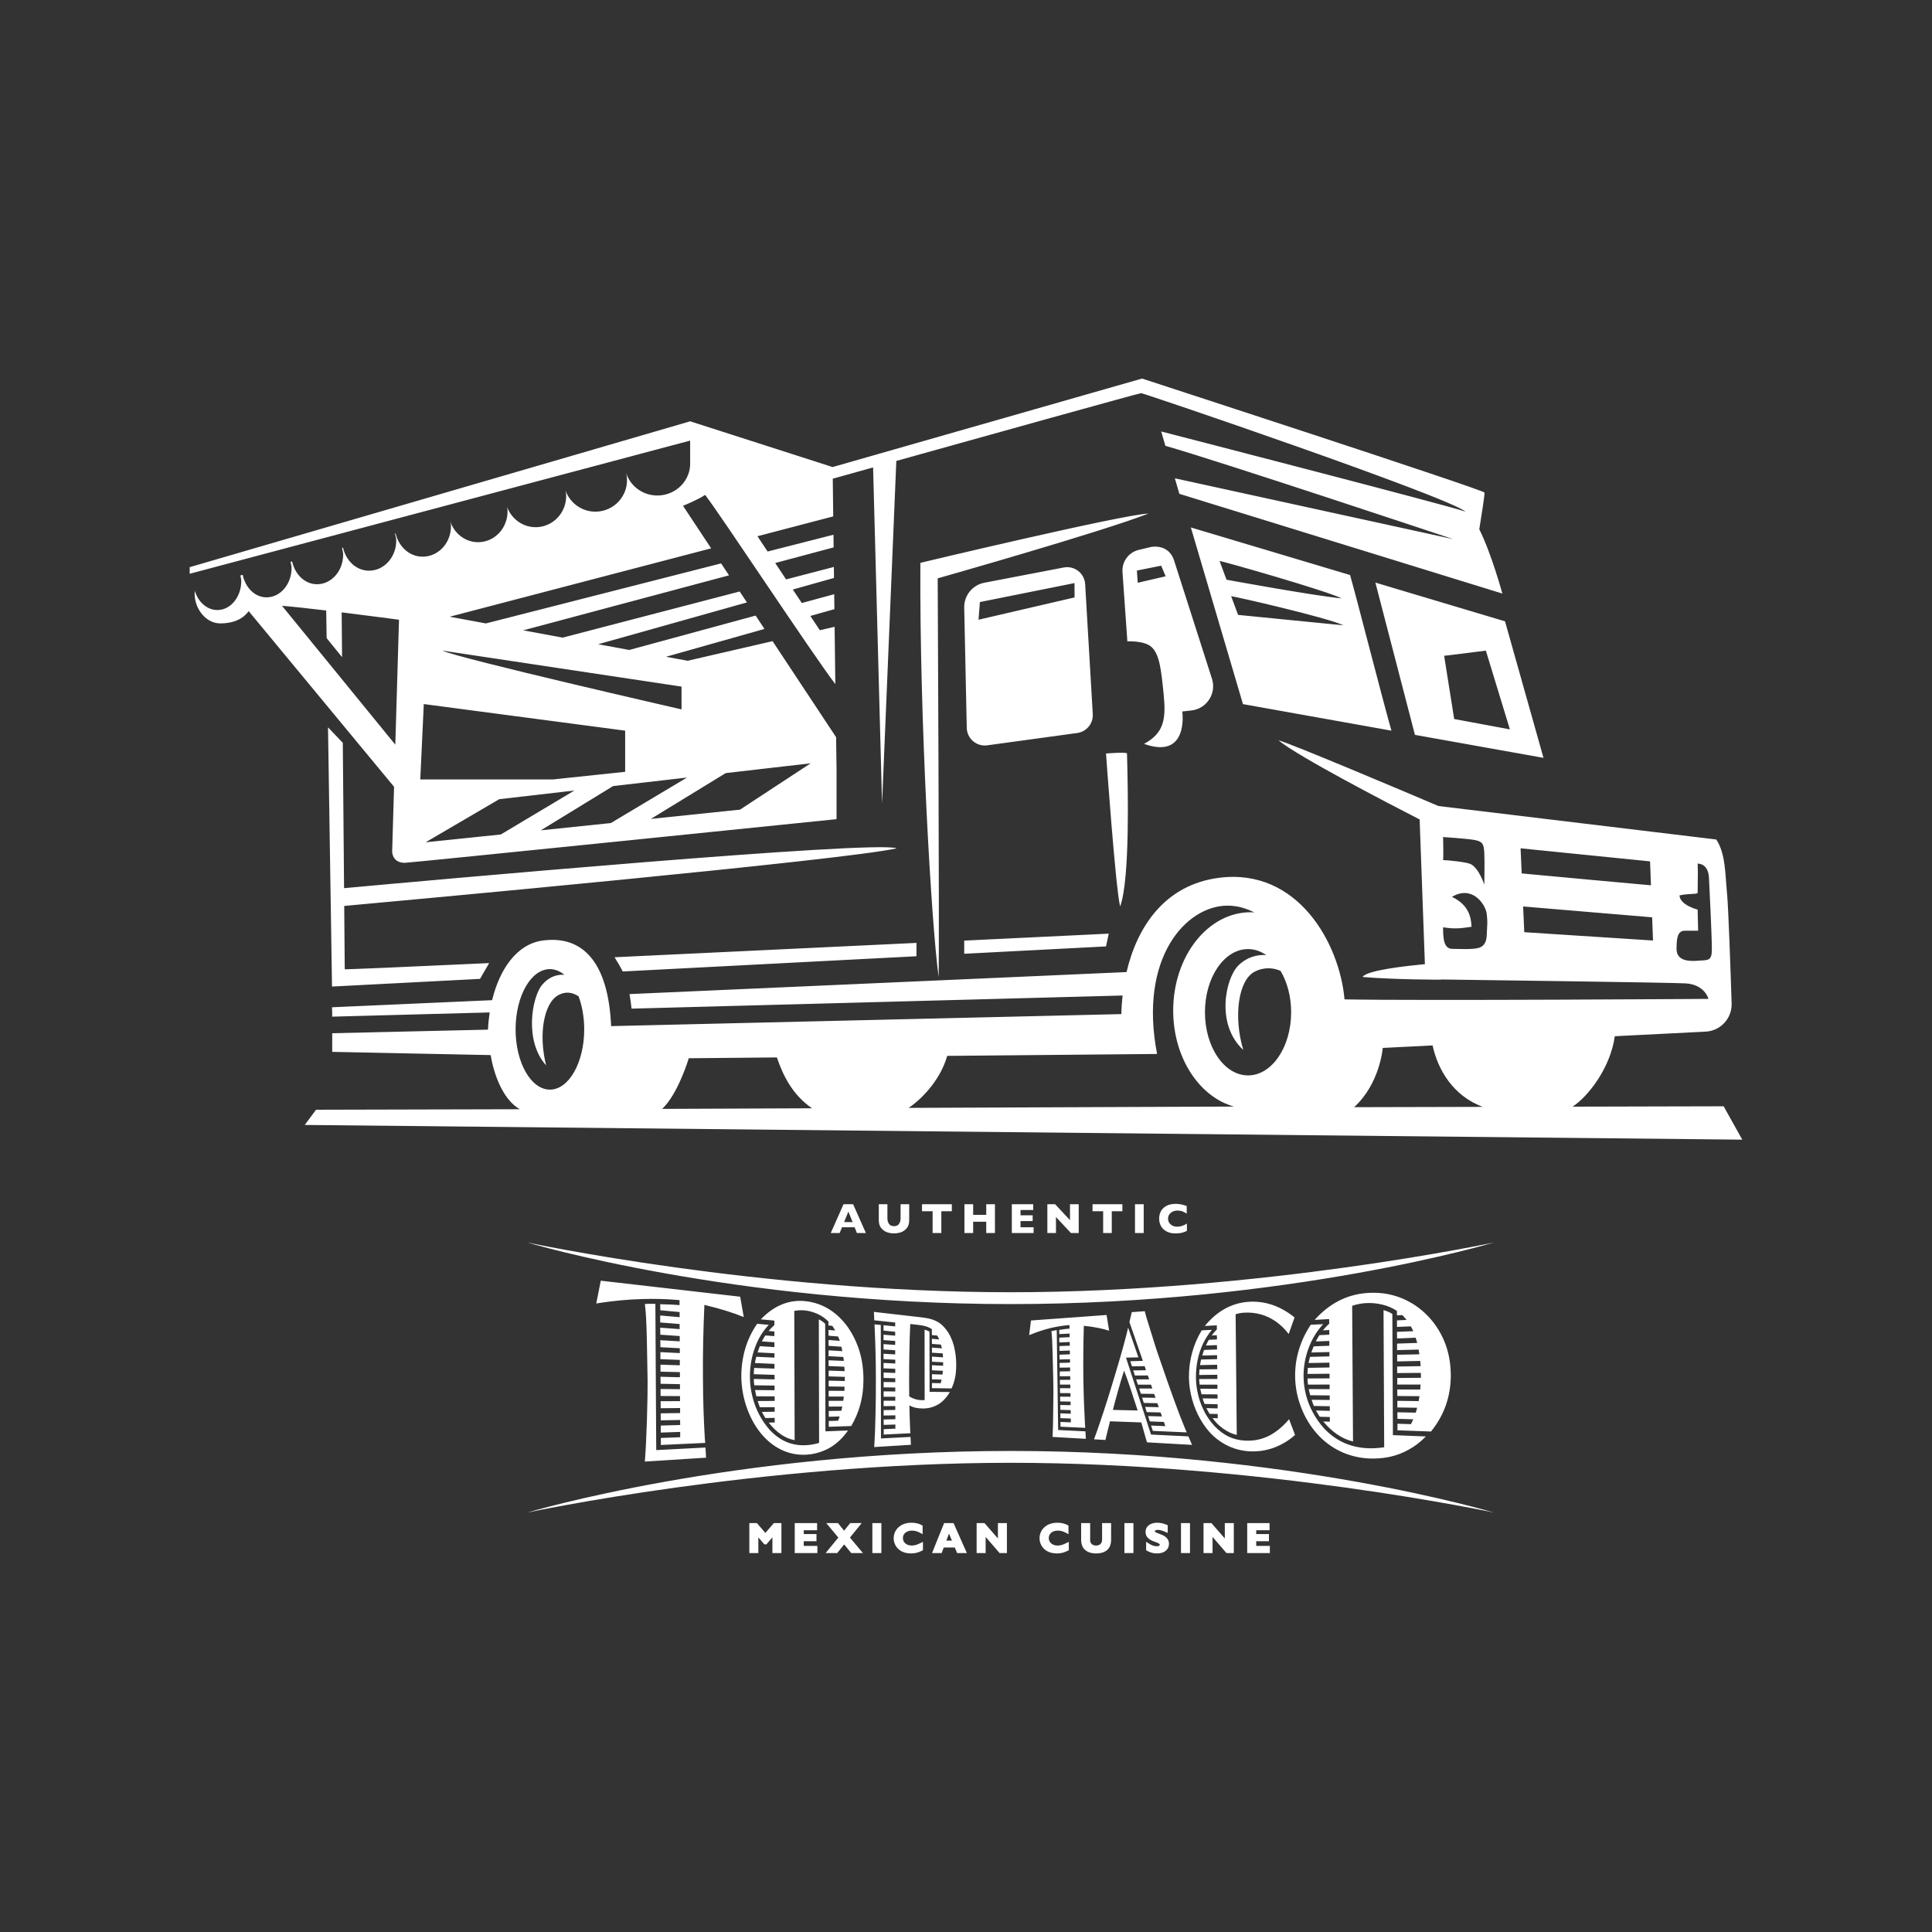 <?xml version="1.0" encoding="UTF-8" standalone="no"?><!DOCTYPE svg PUBLIC "-//W3C//DTD SVG 1.1//EN" "http://www.w3.org/Graphics/SVG/1.1/DTD/svg11.dtd"><svg width="100%" height="100%" viewBox="0 0 350 350" version="1.1" xmlns="http://www.w3.org/2000/svg" xmlns:xlink="http://www.w3.org/1999/xlink" xml:space="preserve" xmlns:serif="http://www.serif.com/" style="fill-rule:evenodd;clip-rule:evenodd;stroke-linejoin:round;stroke-miterlimit:2;"><rect x="0" y="0" width="350" height="350" fill="#333333" stroke="none"/><rect id="food-truck-top" x="0" y="0" width="350" height="350" style="fill:none;"/><path d="M209.971,277.84c-0.379,-0.139 -0.771,-0.284 -0.771,-0.456c-0,-0.133 0.233,-0.229 0.555,-0.229c0.396,0 0.809,0.119 1.525,0.436l0.262,0.117l-0,-1.395l-0.113,-0.049c-0.665,-0.286 -1.199,-0.408 -1.786,-0.408c-1.264,-0 -2.113,0.659 -2.113,1.639c-0,1.214 1.027,1.583 1.777,1.853c0.409,0.147 0.794,0.285 0.794,0.489c0,0.232 -0.301,0.28 -0.554,0.28c-0.514,0 -0.924,-0.156 -1.624,-0.621l-0.289,-0.192l-0,1.437l0.014,0.122l0.102,0.052c0.501,0.258 0.975,0.502 1.893,0.502c1.273,-0 2.128,-0.692 2.128,-1.721c0,-1.194 -1.04,-1.576 -1.8,-1.856Zm-18.364,2.151c-0.95,0 -1.614,-0.56 -1.614,-1.362c-0,-0.794 0.676,-1.348 1.644,-1.348c0.523,0 1.047,0.158 1.651,0.495l0.277,0.156l0,-1.551l-0.091,-0.054c-0.516,-0.308 -1.182,-0.471 -1.926,-0.471c-2.117,-0 -3.225,1.406 -3.225,2.795c-0,1.332 0.979,2.766 3.129,2.766c0.768,-0 1.33,-0.142 2.071,-0.525l0.101,-0.052l0,-1.514l-0.267,0.128c-0.757,0.363 -1.147,0.537 -1.75,0.537Zm-26.424,0c-0.95,0 -1.614,-0.56 -1.614,-1.362c-0,-0.794 0.676,-1.348 1.644,-1.348c0.522,0 1.047,0.158 1.65,0.495l0.278,0.156l-0,-1.551l-0.091,-0.054c-0.516,-0.308 -1.182,-0.471 -1.926,-0.471c-2.118,-0 -3.226,1.406 -3.226,2.795c0,1.332 0.98,2.766 3.129,2.766c0.769,-0 1.33,-0.142 2.072,-0.525l0.101,-0.052l-0,-1.514l-0.267,0.128c-0.757,0.363 -1.147,0.537 -1.75,0.537Zm34.47,-1.066c0,0.963 -0.766,1.066 -1.095,1.066c-0.648,0 -1.066,-0.383 -1.066,-0.977l-0,-3.091l-1.633,-0l-0,3.062c-0,1.545 0.989,2.432 2.714,2.432c1.75,-0 2.713,-0.867 2.713,-2.44l0,-3.054l-1.633,-0l0,3.002Zm-18.873,-0.223l-2.427,-2.779l-1.427,-0l0,5.427l1.633,0l0,-2.923l2.522,2.923l1.332,0l-0,-5.427l-1.633,-0l-0,2.779Zm46.797,1.349l-0,-0.843l2.304,0l0,-1.299l-2.304,-0l-0,-0.687l2.416,0l-0,-1.299l-4.049,-0l-0,5.427l4.101,0l-0,-1.299l-2.468,-0Zm-5.693,-1.349l-2.427,-2.779l-1.427,-0l-0,5.427l1.633,0l-0,-2.923l2.522,2.923l1.331,0l0,-5.427l-1.632,-0l-0,2.779Zm-83.229,-1.003l-1.538,-1.776l-1.368,-0l-0,5.427l1.632,0l0,-2.841l1.092,1.27l0.364,0l1.092,-1.27l-0,2.841l1.632,0l0,-5.427l-1.368,-0l-1.538,1.776Zm6.952,1.509l2.305,0l-0,-1.299l-2.305,-0l-0,-0.687l2.416,0l-0,-1.299l-4.049,-0l-0,5.427l4.101,0l-0,-1.299l-2.468,-0l-0,-0.843Zm59.725,-3.285l-1.633,-0l-0,5.427l1.633,0l-0,-5.427Zm10.248,-0l-1.633,-0l-0,5.427l1.633,0l-0,-5.427Zm-55.909,-0l-1.633,-0l-0,5.427l1.633,0l-0,-5.427Zm10.758,1.507l-0.001,-0.003l-0.773,1.905l0.007,0l-0.814,2.018l1.74,0l0.378,-1l2.007,-0l0.415,1l1.767,0l-2.411,-5.427l-1.707,-0l-0.608,1.507Zm-14.324,-1.507l-2.083,-0l-1.097,1.378l-1.117,-1.378l-2.117,-0l2.179,2.625l-2.294,2.802l2.091,0l1.261,-1.559l1.282,1.559l2.118,0l-2.352,-2.804l2.129,-2.623Zm16.342,3.172l-1.007,-0l0.48,-1.271l0.527,1.271Zm-76.91,-5.084c0,0 37.231,-11.157 87.541,-11.157c50.311,-0 87.542,11.157 87.542,11.157c-0,0 -42.158,-9.012 -87.542,-9.012c-45.384,0 -87.541,9.012 -87.541,9.012Zm21.285,-37.78c0.514,-0.034 1.15,-0.052 1.905,-0.034l0.155,26.502l8.925,-0.463c0.017,0.326 0.052,0.944 0.103,1.836l-11.088,0.704l0.034,-0.515c0.137,-1.716 0.24,-4.085 0.343,-7.089l0.103,-4.257c0.017,-1.013 0.017,-1.974 0.017,-2.849l-0.137,-7.433c-0.068,-3.124 -0.189,-5.269 -0.36,-6.402Zm135.414,1.802l0.103,21.954l5.973,0.241c-0.961,0.978 -1.991,1.785 -3.107,2.386c-1.081,0.617 -2.248,1.047 -3.501,1.321c-1.236,0.258 -2.523,0.343 -3.845,0.275c-1.837,-0.12 -3.536,-0.549 -5.115,-1.322c-1.562,-0.755 -2.918,-1.785 -4.12,-3.107c-1.253,-1.407 -2.231,-3.021 -2.935,-4.875c-0.704,-1.853 -1.047,-3.707 -1.065,-5.578c-0.016,-1.648 0.207,-3.244 0.687,-4.806c0.464,-1.579 1.185,-3.09 2.146,-4.532l2.249,-0.103c-1.168,1.27 -2.06,2.729 -2.661,4.394c-0.601,1.631 -0.91,3.33 -0.892,5.115c0.017,1.099 0.154,2.215 0.446,3.331c0.291,1.115 0.703,2.179 1.253,3.175c0.532,0.995 1.184,1.923 1.957,2.798c2.094,2.266 4.703,3.484 7.878,3.656c0.979,0.052 2.009,-0.017 3.073,-0.172l-0.12,-24.837c0.549,0.137 1.081,0.36 1.596,0.686Zm-102.749,1.785l0.051,19.483l4.085,-0.155c-0.618,0.893 -1.304,1.648 -2.059,2.266c-0.756,0.618 -1.58,1.116 -2.489,1.459c-0.91,0.36 -1.871,0.584 -2.901,0.652c-1.459,0.103 -2.884,-0.137 -4.223,-0.703c-1.373,-0.584 -2.609,-1.477 -3.725,-2.713c-1.201,-1.339 -2.162,-2.969 -2.866,-4.892c-0.704,-1.939 -1.047,-3.896 -1.065,-5.904c0,-1.734 0.241,-3.416 0.722,-5.03c0.48,-1.613 1.201,-3.089 2.145,-4.463l2.111,0.189c-1.081,1.133 -1.939,2.523 -2.523,4.171c-0.601,1.648 -0.91,3.416 -0.893,5.253c0,1.167 0.138,2.317 0.43,3.484c0.274,1.168 0.686,2.266 1.201,3.262c0.515,0.995 1.133,1.905 1.837,2.729c1.888,2.094 4.137,3.055 6.729,2.901c0.755,-0.035 1.527,-0.172 2.334,-0.412l-0.051,-22.383c0.394,0.189 0.789,0.446 1.15,0.806Zm84.039,17.286l1.081,2.849c-0.549,0.498 -1.15,0.944 -1.785,1.322c-0.618,0.377 -1.287,0.703 -2.008,0.978c-0.704,0.258 -1.459,0.446 -2.214,0.567c-0.773,0.102 -1.528,0.137 -2.266,0.102c-2.489,-0.154 -4.669,-1.098 -6.54,-2.798c-0.875,-0.823 -1.648,-1.819 -2.317,-2.986c-0.67,-1.15 -1.167,-2.386 -1.528,-3.691c-0.36,-1.304 -0.549,-2.626 -0.566,-3.965c-0,-1.493 0.172,-2.952 0.566,-4.377c0.378,-1.424 0.961,-2.798 1.751,-4.102l1.837,-0.086c-0.653,0.79 -1.185,1.63 -1.614,2.54c-0.429,0.91 -0.755,1.889 -0.961,2.918c-0.223,1.03 -0.309,2.095 -0.309,3.176c0.017,1.081 0.154,2.18 0.429,3.261c0.275,1.082 0.669,2.094 1.167,3.056c0.515,0.944 1.116,1.785 1.82,2.523c0.789,0.824 1.63,1.442 2.523,1.871c0.91,0.429 1.905,0.669 2.987,0.721c0.79,0.034 1.527,-0.017 2.214,-0.155c0.687,-0.137 1.339,-0.36 1.991,-0.669c0.635,-0.309 1.27,-0.721 1.905,-1.236c0.636,-0.515 1.253,-1.133 1.837,-1.819Zm-68.505,4.634l-6.66,0.412l0.034,-0.395c0.086,-1.407 0.172,-3.192 0.206,-5.338c0.052,-2.163 0.086,-4.411 0.069,-6.78c-0,-2.901 -0.069,-5.957 -0.223,-9.184l-0.018,-0.531l1.133,0.102l0.035,20.564l5.355,-0.275c0.017,0.481 0.034,0.961 0.069,1.425Zm-37.231,-25.301l-0.189,-0.034l0,0.154c-0.189,4.325 -0.292,8.583 -0.257,12.771c0.017,4.188 0.137,7.947 0.343,11.277l0.069,0.79l-8.033,0.377l-0,-1.27l3.501,-0.137l0,-0.962l-3.519,0.121l0,-1.27l3.519,-0.103l-0.017,-0.91l-3.502,0.068l-0.017,-1.27l3.519,-0.051l-0,-0.91l-3.519,0.034l0,-1.27l3.502,-0.017l-0,-0.91l-3.519,-0.017l-0,-1.27l3.519,0.034l-0.017,-0.91l-3.502,-0.068l-0.017,-1.27l3.519,0.085l-0,-0.926l-3.519,-0.086l-0,-1.27l3.502,0.12l-0,-0.979l-3.519,-0.137l-0,-1.27l3.519,0.171l-0,-0.875l-3.519,-0.189l-0.018,-1.27l3.519,0.206l0,-0.961l-3.519,-0.241l-0.017,-1.27l3.519,0.258l0,-0.927l-3.519,-0.275l0,-1.27l3.519,0.309l0,-0.927l-3.502,-0.326l-0.017,-1.099l0.361,0.018c1.219,0.017 2.128,0.068 2.798,0.12l0.343,0.034l-0,-0.91c-2.249,-0.206 -4.549,-0.275 -6.918,-0.189c-2.437,0.069 -4.96,0.31 -7.569,0.704l-0.601,0.103l0.824,-4.137l25.25,2.901l0.652,3.691c-1.871,-0.773 -4.171,-1.494 -6.952,-2.163Zm78.993,21.353l-0.034,-0.103l-5.665,-0.206l-0.12,0.498c-0.086,0.326 -0.206,0.824 -0.377,1.493c-0.172,0.721 -0.275,1.185 -0.327,1.391l-2.076,-0.12c0.377,-0.962 0.72,-1.957 1.064,-2.987c0.875,-2.541 1.854,-5.665 2.952,-9.355c0.841,-2.798 1.545,-5.304 2.077,-7.484l0.086,-0.429l1.871,5.407l-2.249,0.051l4.532,13.938l6.763,0.326l0.068,0.138c0.018,0.051 0.052,0.103 0.069,0.171l0.446,1.03l0.103,0.206l-8.17,-0.463l-0.155,-0.481c-0.48,-1.733 -0.772,-2.746 -0.858,-3.021Zm32.94,-0.274l1.201,0.034l-0.017,-0.841l-1.819,-0.052l-0.086,-0.12c-0.223,-0.343 -0.395,-0.635 -0.532,-0.875l-0.069,-0.138l2.506,0.069l0,-0.841l-2.884,-0.052c-0.154,-0.377 -0.309,-0.755 -0.411,-1.115l3.278,0.034l-0,-0.824l-3.536,-0.034c-0.069,-0.275 -0.155,-0.618 -0.24,-0.996l-0.017,-0.12l3.776,0.017l-0,-0.841l-3.914,0.017c-0.051,-0.326 -0.086,-0.703 -0.086,-1.115l4,-0.018l-0.017,-0.841l-4,0.035c0.017,-0.378 0.052,-0.704 0.069,-0.996l0.017,-0.103l3.914,-0.068l-0.018,-0.876l-3.776,0.069c0.069,-0.361 0.137,-0.687 0.223,-0.962l0.035,-0.154l3.518,-0.086l0,-0.789l-3.278,0.085c0.052,-0.171 0.189,-0.497 0.377,-0.995l0.052,-0.12l2.832,-0.103l0,-0.876l-2.454,0.086c0.188,-0.36 0.412,-0.755 0.652,-1.133l1.802,-0.086l-0.017,-0.841l-1.15,0.052c0.275,-0.343 0.652,-0.756 1.15,-1.219l-0.017,-0.824l-2.626,0.155c2.643,-2.953 5.784,-4.601 9.475,-4.875c2.008,-0.155 3.913,0.085 5.716,0.721c1.819,0.652 3.45,1.647 4.875,3.004c1.459,1.39 2.574,3.021 3.381,4.909c0.807,1.905 1.202,3.982 1.219,6.248c-0,3.862 -1.202,7.278 -3.588,10.213l-6.076,-0.223l-0,-1.185l2.455,0.069c0.102,-0.206 0.24,-0.498 0.411,-0.875l-2.866,-0.086l-0.018,-1.185l3.331,0.069c0.051,-0.154 0.086,-0.292 0.12,-0.395c0.034,-0.12 0.068,-0.223 0.086,-0.343l0.051,-0.154l-3.588,-0.052l0,-1.201l3.863,0.051l0.12,-0.738l0.017,-0.154l-4,-0.035l-0.016,-1.184l4.17,0.017l0,-0.137c0.035,-0.344 0.052,-0.601 0.052,-0.773l-4.222,0l-0,-1.184l4.291,-0.035l-0.017,-0.652l-0,-0.24l-4.292,0.034l0,-1.184l4.257,-0.069c0,-0.103 0,-0.189 -0.017,-0.274c0,-0.086 -0.017,-0.224 -0.052,-0.447l-0.017,-0.223l-4.171,0.086l0,-1.201l4.017,-0.086l-0.017,-0.155c-0,-0.051 -0.035,-0.223 -0.086,-0.532l-0.034,-0.172l-3.897,0.103l0,-1.184l3.639,-0.12c-0.017,-0.12 -0.034,-0.172 -0.034,-0.155l-0.189,-0.635c-0,0.017 -0.017,-0.034 -0.034,-0.154l-3.382,0.137l-0.017,-1.201l2.952,-0.121c-0.12,-0.274 -0.257,-0.566 -0.446,-0.875l-2.506,0.103l0,-1.184l1.734,-0.086c-0.292,-0.378 -0.55,-0.67 -0.773,-0.876l-0.961,0.052l-0.017,-0.807c-0.755,-0.515 -1.648,-0.91 -2.678,-1.15c-1.013,-0.24 -2.025,-0.326 -3.038,-0.257c-0.755,0.051 -1.545,0.205 -2.386,0.48l0.155,24.58c-1.974,-0.463 -3.777,-1.682 -5.39,-3.621Zm-100.467,0.205l1.099,-0.034l-0.018,-0.824l-1.664,0.035l-0.086,-0.121c-0.206,-0.343 -0.378,-0.635 -0.498,-0.875l-0.069,-0.12l2.317,-0.034l0,-0.824l-2.677,0.017c-0.155,-0.378 -0.275,-0.772 -0.395,-1.133l3.072,-0.017l0,-0.824l-3.312,-0.017c-0.069,-0.292 -0.155,-0.635 -0.223,-1.013l-0.018,-0.12l3.537,0.034l-0,-0.841l-3.674,-0.051c-0.051,-0.344 -0.086,-0.722 -0.086,-1.151l3.76,0.086l-0,-0.824l-3.777,-0.12c0.035,-0.378 0.052,-0.721 0.069,-1.03l0.017,-0.103l3.673,0.12l0,-0.858l-3.536,-0.154c0.052,-0.378 0.121,-0.704 0.206,-0.996l0.035,-0.137l3.295,0.154l0,-0.789l-3.055,-0.155c0.051,-0.189 0.171,-0.515 0.36,-0.995l0.052,-0.138l2.643,0.172l-0.017,-0.875l-2.266,-0.155c0.189,-0.36 0.395,-0.721 0.618,-1.081l1.648,0.12l0,-0.841l-1.047,-0.086c0.258,-0.309 0.601,-0.67 1.047,-1.082l0,-0.806l-2.454,-0.223c2.454,-2.558 5.201,-3.639 8.222,-3.279c1.527,0.189 2.952,0.687 4.239,1.51c1.271,0.807 2.352,1.872 3.296,3.176c0.91,1.305 1.613,2.747 2.111,4.343c0.481,1.596 0.721,3.295 0.721,5.132c0.017,3.124 -0.721,5.922 -2.214,8.445l-4.068,0.138l-0,-1.047l1.699,-0.052c0.069,-0.189 0.172,-0.446 0.275,-0.772l-1.974,0.051l-0,-1.047l2.283,-0.034l0.085,-0.361l0.052,-0.291l0.034,-0.12l-2.454,0.016l-0.017,-1.046l2.643,-0l0.103,-0.773l-2.746,-0l-0,-1.047l2.849,0.017l-0,-0.103c0.017,-0.292 0.034,-0.515 0.034,-0.652l-2.883,-0.052l-0,-1.047l2.918,0.069l-0,-0.755l-2.918,-0.086l-0,-1.047l2.883,0.103l0,-0.24l-0.051,-0.567l-2.85,-0.12l0,-1.047l2.764,0.12l-0.017,-0.12c-0,-0.052 -0.017,-0.189 -0.052,-0.464l-0.034,-0.137l-2.661,-0.137l0,-1.064l2.507,0.154c-0.035,-0.103 -0.035,-0.137 -0.035,-0.137l-0.12,-0.533c0,0 -0.017,-0.034 -0.034,-0.137l-2.318,-0.154l0,-1.064l2.026,0.154c-0.069,-0.24 -0.172,-0.498 -0.309,-0.79l-1.717,-0.137l-0.017,-1.047l1.219,0.103c-0.206,-0.36 -0.378,-0.635 -0.532,-0.841l-0.687,-0.069l0,-0.703c-0.532,-0.55 -1.184,-1.013 -1.939,-1.374c-0.773,-0.343 -1.545,-0.566 -2.335,-0.652c-0.6,-0.069 -1.253,-0.034 -1.922,0.086l0.068,23.413c-1.665,-0.275 -3.244,-1.339 -4.703,-3.176Zm51.22,-16.564c0.258,-0.069 0.584,-0.137 0.962,-0.189l0.257,18.092l4.944,0.241c0.017,0.24 0.034,0.686 0.068,1.356l-6.025,-0.344l0.018,-0.343c0.051,-1.133 0.085,-2.712 0.103,-4.737l0.034,-2.867c-0,-0.686 -0,-1.322 -0.017,-1.922l-0.12,-4.995c-0.052,-2.112 -0.121,-3.537 -0.224,-4.292Zm29.953,-1.064l-2.162,0.12c2.18,-2.66 4.789,-4.137 7.878,-4.377c2.97,-0.206 5.768,0.721 8.377,2.832l-1.065,3.004c-1.029,-1.356 -2.248,-2.369 -3.656,-3.038c-1.39,-0.652 -2.883,-0.927 -4.48,-0.824c-0.498,0.034 -0.995,0.12 -1.476,0.275l0.206,21.868c-0.841,-0.189 -1.648,-0.566 -2.454,-1.133c-0.79,-0.566 -1.442,-1.201 -1.923,-1.922l0.927,0.034l0,-0.773l-1.493,-0.034l-0.052,-0.103c-0.086,-0.154 -0.24,-0.429 -0.446,-0.807l-0.052,-0.12l2.026,0.052l-0,-0.756l-2.369,-0.051c-0.137,-0.343 -0.258,-0.669 -0.343,-1.013l2.695,0.035l-0,-0.756l-2.901,-0.017c-0.069,-0.257 -0.138,-0.549 -0.206,-0.892l-0.017,-0.121l3.106,0.018l0,-0.756l-3.227,0c-0.034,-0.292 -0.068,-0.635 -0.085,-1.012l3.295,-0.018l0,-0.755l-3.295,0.035c0.017,-0.344 0.034,-0.653 0.051,-0.91l0,-0.103l3.227,-0.035l-0.017,-0.806l-3.107,0.068c0.052,-0.343 0.12,-0.635 0.172,-0.892l0.034,-0.12l2.901,-0.069l-0.017,-0.721l-2.678,0.069c0.034,-0.155 0.137,-0.464 0.292,-0.91l0.051,-0.103l2.335,-0.086l-0.018,-0.789l-2.008,0.068c0.155,-0.343 0.344,-0.686 0.532,-1.03l1.476,-0.068l-0.016,-0.755l-0.944,0.034c0.222,-0.309 0.549,-0.687 0.944,-1.099l-0.018,-0.738Zm-49.864,9.921l0.017,-0.085l-1.751,-0.052l0,-0.927l1.906,0.069l-0,-0.12l0.034,-0.12l0.034,-0.447l-1.974,-0.086l0,-0.926l2.026,0.102l-0,-0.635l-2.026,-0.103l0,-0.927l2.009,0.138c-0.017,-0.189 -0.035,-0.378 -0.052,-0.601l-0.017,-0.12l-1.94,-0.12l0,-0.927l1.803,0.137l-0.155,-0.584l-0.034,-0.103l-1.614,-0.12l-0.017,-0.926l1.322,0.12c-0.086,-0.224 -0.206,-0.464 -0.343,-0.704l-0.979,-0.086l0,-1.064c-0.532,-0.412 -1.425,-0.687 -2.677,-0.807l-1.219,-0.137l-0.017,0.12c-0.138,2.746 -0.206,6.214 -0.206,10.367c-0,1.151 0.017,1.975 0.017,2.507l-0,0.12c0.738,0.463 1.528,0.686 2.386,0.686c0.154,0 0.274,0 0.412,-0.017l-0.017,-12.736c0.309,0.051 0.6,0.172 0.892,0.326l0.017,10.917l3.674,0.034c-0.361,0.618 -0.773,1.15 -1.253,1.596c-0.464,0.447 -1.013,0.773 -1.597,1.013c-0.601,0.24 -1.253,0.361 -1.957,0.378c-1.013,-0 -1.853,-0.172 -2.523,-0.567l0,0.121c0.017,1.064 0.069,2.488 0.138,4.308l0.051,0.618l-4.841,0.24l0,-0.978l2.112,-0.086l-0,-0.755l-2.112,0.068l-0.017,-0.978l2.129,-0.051l-0,-0.704l-2.129,0.034l0,-0.978l2.111,-0.035l0,-0.703l-2.111,0.017l0,-0.979l2.111,0l0,-0.721l-2.111,0l0,-0.978l2.111,0.017l0,-0.721l-2.111,-0.017l0,-0.978l2.111,0.034l0,-0.704l-2.111,-0.069l0,-0.978l2.111,0.086l0,-0.755l-2.128,-0.086l0,-0.979l2.128,0.103l0,-0.686l-2.128,-0.103l0,-0.979l2.112,0.121l-0,-0.756l-2.112,-0.137l0,-0.978l2.112,0.154l-0,-0.721l-2.112,-0.154l0,-0.979l2.112,0.172l-0,-0.704l-2.112,-0.206l0,-0.978l2.112,0.206l-0,-0.704l-3.794,-0.395c0,-0.206 -0.017,-0.549 -0.034,-1.047c-0.018,-0.137 -0.018,-0.309 -0.035,-0.48l8.823,1.012c0.687,0.086 1.287,0.206 1.785,0.378c0.498,0.172 0.944,0.395 1.339,0.669c0.378,0.275 0.738,0.636 1.081,1.065c0.412,0.498 0.756,1.081 1.03,1.751c0.275,0.652 0.498,1.39 0.635,2.197c0.155,0.806 0.224,1.613 0.224,2.42c-0,0.892 -0.052,1.682 -0.189,2.351c-0.138,0.687 -0.344,1.357 -0.652,2.026l-3.554,-0.052l0,-0.927l1.579,0.035c0.069,-0.206 0.121,-0.395 0.155,-0.567Zm40.544,8.342l-0.258,-0.755l-2.557,-0.103l-0.292,-0.961l2.506,0.069l-0.258,-0.721l-2.506,-0.069l-0.292,-0.944l2.472,0.052l-0.257,-0.722l-2.455,-0.051l-0.309,-0.961l2.438,0.034l-0.258,-0.704l-2.403,-0.034l-0.309,-0.944l2.386,0l-0.24,-0.704l-2.386,0l-0.309,-0.944l2.369,-0.017l-0.258,-0.704l-2.334,0.017l-0.309,-0.926l2.317,-0.035l-0.24,-0.738l-2.301,0.034l-0.308,-0.926l2.283,-0.069l-2.438,-7.038l0.086,-0.326c0.172,-0.721 0.292,-1.201 0.343,-1.459l2.352,-0.172c0.12,0.498 0.292,1.116 0.532,1.871l1.202,3.863c0.171,0.583 0.48,1.527 0.944,2.849c1.081,3.158 1.974,5.699 2.677,7.621c0.687,1.923 1.374,3.673 2.026,5.236l0.223,0.514l-6.145,-0.274l-0.309,-0.961l2.575,0.102Zm-14.659,-18.16l-0.12,-0.017l0.017,0.12c-0.103,3.21 -0.12,6.368 -0.086,9.458c0.052,3.09 0.155,5.853 0.292,8.325l0.051,0.584l-4.48,-0.206l-0.017,-0.859l1.888,0.069l-0.017,-0.687l-1.871,-0.068l-0.017,-0.876l1.888,0.069l-0.017,-0.652l-1.871,-0.052l-0.017,-0.875l1.871,0.034l-0,-0.652l-1.888,-0.034l-0,-0.859l1.871,0.017l-0,-0.652l-1.888,-0.017l-0.018,-0.875l1.888,-0l-0.017,-0.653l-1.871,0l-0.017,-0.858l1.888,-0.017l-0.017,-0.652l-1.888,0.017l0,-0.875l1.871,-0.035l-0,-0.686l-1.888,0.034l-0.017,-0.858l1.888,-0.052l-0,-0.618l-1.888,0.051l-0.018,-0.875l1.889,-0.068l-0.018,-0.687l-1.871,0.069l-0.017,-0.876l1.888,-0.068l-0.017,-0.67l-1.888,0.086l-0,-0.875l1.871,-0.086l0,-0.653l-1.871,0.103l-0.017,-0.772l0.189,-0.017c0.635,-0.103 1.133,-0.172 1.493,-0.189l0.189,-0.017l-0.017,-0.652c-1.202,0.103 -2.386,0.291 -3.57,0.583c-1.168,0.292 -2.318,0.67 -3.468,1.15l-0.257,0.103l0.326,-2.66l13.698,-0.996l0.463,2.849c-1.27,-0.411 -2.764,-0.703 -4.48,-0.875Zm5.167,15.225l4.479,0.103l-0.223,-0.686c-0.137,-0.43 -0.343,-1.082 -0.635,-1.94c-0.274,-0.858 -0.532,-1.648 -0.789,-2.369c-0.241,-0.72 -0.464,-1.304 -0.636,-1.768l-0.171,-0.463c-0.309,0.91 -0.687,2.163 -1.133,3.776l-0.275,0.996l-0.206,0.755l-0.36,1.373l-0.051,0.223Zm-106.08,-30.33c0,-0 37.231,11.157 87.541,11.157c50.311,0 87.542,-11.157 87.542,-11.157c-0,-0 -42.158,9.011 -87.542,9.011c-45.384,0 -87.541,-9.011 -87.541,-9.011Zm69.175,-6.935l-0,2.884c-0,0.446 -0.086,0.824 -0.241,1.15c-0.171,0.309 -0.394,0.549 -0.669,0.738c-0.275,0.189 -0.566,0.326 -0.893,0.395c-0.309,0.086 -0.635,0.12 -0.944,0.12c-0.446,0 -0.875,-0.069 -1.304,-0.223c-0.412,-0.155 -0.755,-0.412 -1.047,-0.773c-0.275,-0.36 -0.412,-0.823 -0.412,-1.407l-0,-2.884l1.562,0l-0,2.472c-0,0.343 0.051,0.635 0.155,0.858c0.102,0.223 0.24,0.395 0.411,0.498c0.189,0.103 0.395,0.154 0.635,0.154c0.224,0 0.429,-0.051 0.618,-0.154c0.172,-0.103 0.309,-0.275 0.412,-0.498c0.103,-0.223 0.155,-0.498 0.155,-0.841l-0,-2.489l1.562,0Zm50.31,3.502l0,1.322c-0.223,0.12 -0.446,0.206 -0.669,0.274c-0.223,0.069 -0.464,0.12 -0.687,0.155c-0.223,0.017 -0.463,0.034 -0.721,0.034c-0.446,0 -0.858,-0.051 -1.218,-0.189c-0.361,-0.12 -0.67,-0.309 -0.944,-0.549c-0.258,-0.24 -0.464,-0.532 -0.584,-0.858c-0.138,-0.326 -0.206,-0.687 -0.206,-1.082c-0,-0.446 0.086,-0.841 0.24,-1.184c0.155,-0.343 0.378,-0.618 0.653,-0.841c0.274,-0.223 0.6,-0.395 0.961,-0.498c0.36,-0.103 0.738,-0.154 1.133,-0.154c0.583,-0 1.27,0.12 2.008,0.394l-0,1.373c-0.258,-0.154 -0.515,-0.291 -0.755,-0.394c-0.258,-0.103 -0.55,-0.155 -0.893,-0.155c-0.309,0 -0.601,0.052 -0.858,0.172c-0.258,0.12 -0.481,0.292 -0.635,0.515c-0.172,0.223 -0.241,0.498 -0.241,0.789c0,0.258 0.069,0.515 0.206,0.721c0.138,0.224 0.344,0.395 0.584,0.533c0.258,0.12 0.532,0.188 0.858,0.188c0.241,0 0.481,-0.034 0.721,-0.086c0.223,-0.068 0.412,-0.137 0.567,-0.206c0.154,-0.085 0.309,-0.171 0.48,-0.274Zm-9.406,-3.502l1.579,0l-0,5.218l-1.579,0l-0,-5.218Zm-51.066,0l2.317,5.218l-1.63,0l-0.412,-1.046l-2.283,-0l-0.429,1.046l-1.614,0l2.317,-5.218l1.734,0Zm25.696,0l0,5.218l-1.579,0l-0,-2.042l-2.369,-0l0,2.042l-1.579,0l0,-5.218l1.579,0l0,1.923l2.369,-0l-0,-1.923l1.579,0Zm15.174,0l-0,5.218l-1.408,0l-2.712,-2.9l0,2.9l-1.561,0l-0,-5.218l1.407,0l2.695,2.884l-0,-2.884l1.579,0Zm-22.984,0l-0,1.27l-1.905,0l-0,3.948l-1.579,0l-0,-3.948l-1.923,0l0,-1.27l5.407,0Zm30.897,0l-0,1.27l-1.923,0l0,3.948l-1.562,0l0,-3.948l-1.922,0l0,-1.27l5.407,0Zm-16.083,4.171l-0,1.047l-3.948,0l-0,-5.218l3.879,0l-0,1.047l-2.3,0l-0,0.961l2.197,0l-0,1.048l-2.197,-0l-0,1.115l2.369,0Zm-34.331,-0.927l1.545,0l-0.772,-1.905l-0.773,1.905Zm159.336,-20.986l-27.356,0.067c2.844,-1.888 6.844,-7.02 7.638,-12.759l16.453,-0.831c2.704,-0.136 4.8,-2.404 4.713,-5.11c-0.207,-6.432 -0.58,-17.255 -0.826,-19.836c-0.355,-3.731 -0.266,-7.286 -1.955,-9.862l-50.335,-6.063c-5.82,-2.484 -26.772,-11.342 -28.988,-11.914c3.491,2.918 19.848,11.406 25.584,14.347l0.952,26.212c-3.255,0.313 -10.542,1.086 -11.292,2.325c5.823,0.495 14.173,0.488 14.173,0.488l-0.016,-0.036c9.623,0.127 41.292,0.554 44.302,0.704c3.554,0.178 4.199,2.813 4.199,2.813c0,0 -51.711,0.356 -65.927,0.089c-0.888,-10.129 -8.441,-23.812 -22.657,-22.035c-9.933,1.242 -14.929,8.938 -16.831,17.088l-90.04,3.988c0.162,0.927 0.281,1.851 0.367,2.637c36.434,-0.975 79.431,-2.124 88.957,-2.379c-0.124,1.138 -0.204,2.268 -0.223,3.366l-92.431,2.178c-0.511,-11.516 -5.103,-16.483 -12.394,-15.505c-4.686,0.628 -7.812,5.195 -9.169,10.805l-29.005,1.285c0,-0 0.083,1.702 0,1.702c-0.023,0 11.746,-0.315 28.566,-0.765c-0.157,1.024 -0.263,2.067 -0.308,3.117l-28.219,0.649l-0,3.376l28.701,0.585c0.51,3.06 2.016,7.915 5.272,9.809l-36.905,0.09l-2.044,2.755l260.421,2.666l-3.377,-6.046Zm-192.298,0.472c2.898,-2.697 4.824,-9.176 4.824,-9.176l15.963,-0.146c1.045,3.085 2.725,6.712 6.363,9.211l-27.15,0.111Zm44.658,-0.183c1.712,-1.11 5.591,-4.549 6.984,-9.42l38.02,-0.347c-3.387,-17.5 5.311,-26.87 12.754,-26.87c1.717,-0 3.352,0.45 4.862,1.239c-0.226,-0.014 -0.448,-0.044 -0.676,-0.044c-7.744,0 -14.022,7.975 -14.022,17.812c-0,8.523 4.715,15.637 11.01,17.39l-58.932,0.24Zm80.696,-0.125c4.684,-4.259 5.193,-10.734 5.193,-10.734l9.026,-0.456c0.904,4.238 3.605,9.105 9.101,11.133l-23.32,0.057Zm-145.688,-3.182c-3.433,-0 -6.216,-4.888 -6.216,-10.916c-0,-6.028 2.783,-10.915 6.216,-10.915c0.938,-0 1.825,0.376 2.624,1.031c-1.31,-0.098 -2.802,0.343 -4.034,1.819c-1.842,2.207 -3.289,10.168 0.724,14.582c-1.448,-5.754 -0.329,-11.165 2.039,-12.612c1.556,-0.952 2.929,-0.515 3.844,0.119c0.642,1.717 1.018,3.768 1.018,5.976c0,6.028 -2.783,10.916 -6.215,10.916Zm126.475,-2.575c-4.312,-0 -7.807,-5.123 -7.807,-11.443c-0,-6.319 3.495,-11.442 7.807,-11.442c1.179,-0 2.293,0.394 3.296,1.081c-1.644,-0.103 -3.519,0.359 -5.066,1.907c-2.314,2.314 -4.132,10.659 0.909,15.286c-1.818,-6.032 -0.909,-12.664 2.065,-14.182c1.811,-0.924 3.494,-0.668 4.687,-0.143c1.19,2.008 1.916,4.624 1.916,7.493c-0,6.32 -3.495,11.443 -7.807,11.443Zm-163.765,-33.92c-0.067,-7.728 -0.15,-17.421 -0.228,-26.332l-2.681,-2.807l0.724,46.963l26.812,-1.391c0.477,-0.844 1.062,-1.849 1.658,-2.86c-15.454,0.712 -26.165,1.18 -26.163,1.111c0.002,-0.065 -0.037,-4.69 -0.095,-11.464c10.18,-0.926 90.947,-8.317 100.08,-10.439c-3.892,-1.503 -84.885,5.825 -100.107,7.219Zm104.404,-58.937c-0.166,28.259 1.983,65.338 3.305,75.026c0.165,-5.454 -0.166,-72.216 -0.166,-72.216c0,-0 29.746,-8.428 38.169,-11.733c-4.632,0.165 -41.308,8.923 -41.308,8.923Zm-0.707,71.27l-0,-2.418c-16.562,0.793 -36.638,1.751 -54.694,2.6c0.509,0.802 1.042,1.7 1.473,2.578l53.221,-2.76Zm141.516,0.815c-1.866,0.158 -3.82,-0.119 -3.82,-2.113c-0,-1.994 0.177,-3.327 1.51,-3.327l2.399,0l-0.089,-3.821c0,0 -3.198,-0.799 -3.287,-2.576c1.599,-0.356 3.021,-0.178 3.287,-0.444c0,-2.488 0.089,-3.732 0,-5.331c1.244,0.088 1.955,0.977 2.044,2.487c0.089,1.511 0.533,10.741 0.533,13.012c-0,2.271 -0.711,1.955 -2.577,2.113Zm-106.684,-4.909c-0,0 -10.72,0.518 -26.184,1.261l0,2.385l25.688,-1.333l0.496,-2.313Zm68.478,0.269c-0.088,2.31 -1.51,2.399 -2.665,2.488c-1.155,0.088 -1.955,-0 -3.554,-0c-1.6,-0 -1.688,-1.955 -1.688,-3.91c2.132,0.355 3.287,0.178 5.153,-0.089c-0.088,-1.244 -0.178,-3.832 -3.554,-5.42c3.732,-2.221 6.131,1.422 6.308,3.11c0.178,1.689 0.09,1.511 0,3.821Zm6.797,-0.533l-0.204,-4.659l23.371,1.964l0.157,4.205l-23.324,-1.51Zm-71.97,-32.373c-0.009,-0.298 -3.801,-0 -3.801,-0c-0,-0 1.735,24.526 2.561,27.714c1.818,-4.992 1.405,-21.683 1.24,-27.714Zm71.304,17.179l23.457,2.365l0.161,4.334c-3.522,-0.319 -18.193,-1.65 -23.419,-2.152l-0.199,-4.547Zm-14.038,-2.043c0,-0 4.176,0.266 5.686,0.533c1.511,0.266 1.688,0.799 1.777,2.31c0.089,1.51 0,5.775 0,5.775c0,0 -0.977,-3.021 -2.497,-3.73c-0.835,-0.39 -4.344,-0.712 -4.966,-0.712c0.088,-0.622 0,-4.176 0,-4.176Zm-190.39,2.663c0,-0 0.006,2.027 2.318,2.006c1.011,-0.009 78.188,-7.907 78.188,-7.907l0,-9.183l-0.081,-5.669l-11.51,-17.396l-15.387,3.554l-3.916,-0.724l17.839,-5.044l-1.601,-2.419l-22.898,6.23l-5.621,-1.041l26.942,-7.573l-1.31,-1.98l-32.083,8.359l-7.14,-1.322l37.288,-9.961l-1.433,-2.165l-42.614,10.875l-6.558,-1.215l47.368,-12.388l-5.095,-7.701c-0,0 2.932,-1.208 3.998,-1.985c2.734,3.491 19.322,28.7 23.593,34.279l-0.13,-10.377l-2.675,0.618l-1.716,-2.585l4.351,-1.23l-0.034,-2.71l-5.872,1.597l-1.623,-2.446l7.458,-2.097l-0.024,-1.99l-8.651,2.254l-1.971,-2.97l10.577,-2.826l-0.028,-2.297l-11.929,3.044l-1.84,-2.772l13.727,-3.591l-0.085,-6.83c1.454,-0.407 4.028,-1.127 7.307,-2.043l1.624,60.916l2.584,-62.092c16.752,-4.68 44.005,-12.278 44.348,-12.278c0.496,0 55.36,18.674 58.762,21.459c-2.939,-1.059 -55.127,-14.518 -55.127,-14.518l0.759,2.6c9.593,2.719 52.123,16.9 52.123,16.9l-50.409,-11.017l0.82,2.813l58.513,18.068c0,0 -1.974,-7.259 -4.181,-11.646c0.422,-2.596 1.008,-6.325 0.948,-6.646c-0.093,-0.496 -62.043,-20.657 -62.043,-20.657l-56.054,16.03l-25.807,-8.286l-90.664,26.422l0,1.198l90.663,-24.126l-0.001,3.948c0.125,3.188 -2.433,5.872 -5.716,5.994c-2.729,0.101 -5.074,-1.611 -5.868,-4.02c0.076,0.339 0.131,0.687 0.143,1.048c0.11,3.153 -2.371,5.796 -5.543,5.903c-2.559,0.086 -4.761,-1.519 -5.582,-3.796c0.045,0.263 0.095,0.523 0.103,0.798c0.094,3.118 -2.31,5.72 -5.37,5.811c-2.422,0.073 -4.507,-1.46 -5.327,-3.644c0.029,0.213 0.072,0.421 0.078,0.641c0.079,3.083 -2.248,5.644 -5.198,5.721c-2.529,0.065 -4.683,-1.724 -5.298,-4.178c0.09,0.39 0.238,0.756 0.246,1.174c0.063,3.048 -2.187,5.568 -5.025,5.629c-2.439,0.053 -4.424,-1.768 -5.001,-4.204l-0.121,0.033c0.086,0.388 0.226,0.754 0.233,1.171c0.046,3.013 -2.126,5.492 -4.853,5.538c-2.339,0.039 -4.235,-1.763 -4.783,-4.165l-0.189,0.051c0.076,0.373 0.207,0.723 0.211,1.121c0.032,2.978 -2.064,5.417 -4.68,5.447c-2.238,0.026 -4.045,-1.755 -4.566,-4.124l-0.288,0.079c0.065,0.355 0.186,0.686 0.188,1.064c0.016,2.943 -2.002,5.341 -4.507,5.356c-2.135,0.013 -3.853,-1.745 -4.347,-4.075l-0.424,0.114c0.055,0.334 0.166,0.643 0.166,0.997c0,2.907 -1.941,5.264 -4.335,5.264c-1.88,-0 -3.48,-1.453 -4.081,-3.485c-0.318,2.838 1.8,5.923 4.649,5.907c3.944,-0.024 4.984,-2.199 5.118,-2.214l26.328,31.814l-0.348,11.763Zm6.06,-1.71l13.345,-7.811l13.615,-1.569l-13.335,7.964l-13.625,1.416Zm33.554,-3.486l-12.684,1.318l13.104,-8.02l13.384,-1.542l-13.804,8.244Zm20.815,-9.051l15.388,-1.773l-12.795,8.393l-16.151,1.678l13.558,-8.298Zm-54.695,-12.505l36.478,4.818l-0,7.454l-13.061,1.381l-24.055,-0l0.638,-13.653Zm179.555,5.58l23.289,4.164l-6.971,-24.734l-23.484,-7.017l7.166,27.587Zm-36.77,-10.165l-6.886,-21.504c-0.625,-1.83 -2.17,-2.639 -4.087,-2.386l-2.304,0.549c-1.823,0.435 -3.064,2.126 -2.933,3.996l0.883,12.571c0,-0 3.021,-0.178 4.354,1.003c1.475,1.308 1.777,4.15 2.221,8.592c0.445,4.443 0.089,7.019 -3.554,8.974c8.175,2.932 6.931,-5.864 6.931,-5.864l1.665,-0.19c2.771,-0.315 4.561,-3.086 3.71,-5.741Zm-26.851,-20.156l-14.384,2.759c-2.153,0.413 -3.694,2.319 -3.648,4.511l0.462,21.779c0.042,1.981 1.823,3.469 3.78,3.157l16.299,-2.232c1.659,-0.264 2.848,-1.744 2.748,-3.421l-1.38,-23.538c-0.117,-1.97 -1.94,-3.387 -3.877,-3.015Zm-141.622,6.936c1.949,0.157 4.913,0.485 8.008,0.854l0.078,5.004l2.795,3.442c-0.031,-3.56 -0.055,-6.38 -0.07,-8.107c5.387,0.664 10.387,1.334 10.387,1.334l-0.67,22.633l-20.528,-25.16Zm200.985,22.623c-1.685,-5.925 -6.214,-23.698 -7.492,-28.195l-28.846,-8.62l9.442,32.006l26.896,4.809Zm17.107,-14.502l4.352,14.268l-10.091,-1.876l-1.821,-11.457c0.264,0.008 7.56,-0.935 7.56,-0.935Zm-145.711,6.52l0,4.127c0,0 -40.176,-9.187 -43.34,-10.647l43.34,6.52Zm99.566,-16.377c0.495,-0 17.318,3.836 20.354,5.277c-5.098,-0.496 -19.094,-1.889 -19.094,-1.889l-1.26,-3.388Zm-45.764,4.263l0.248,-3.202l17.139,-3.438c-0.002,0.731 0.005,1.725 0.013,2.6l-17.4,4.04Zm43.668,-10.638c0.496,-0 19.541,5.432 22.12,6.775c-5.099,-0.495 -20.86,-3.387 -20.86,-3.387l-1.26,-3.388Zm-14.826,3.942l-0.152,-2.212l4.402,-0.883l0.805,1.921l-5.055,1.174Z" style="fill:#fff;fill-rule:nonzero;"/></svg>